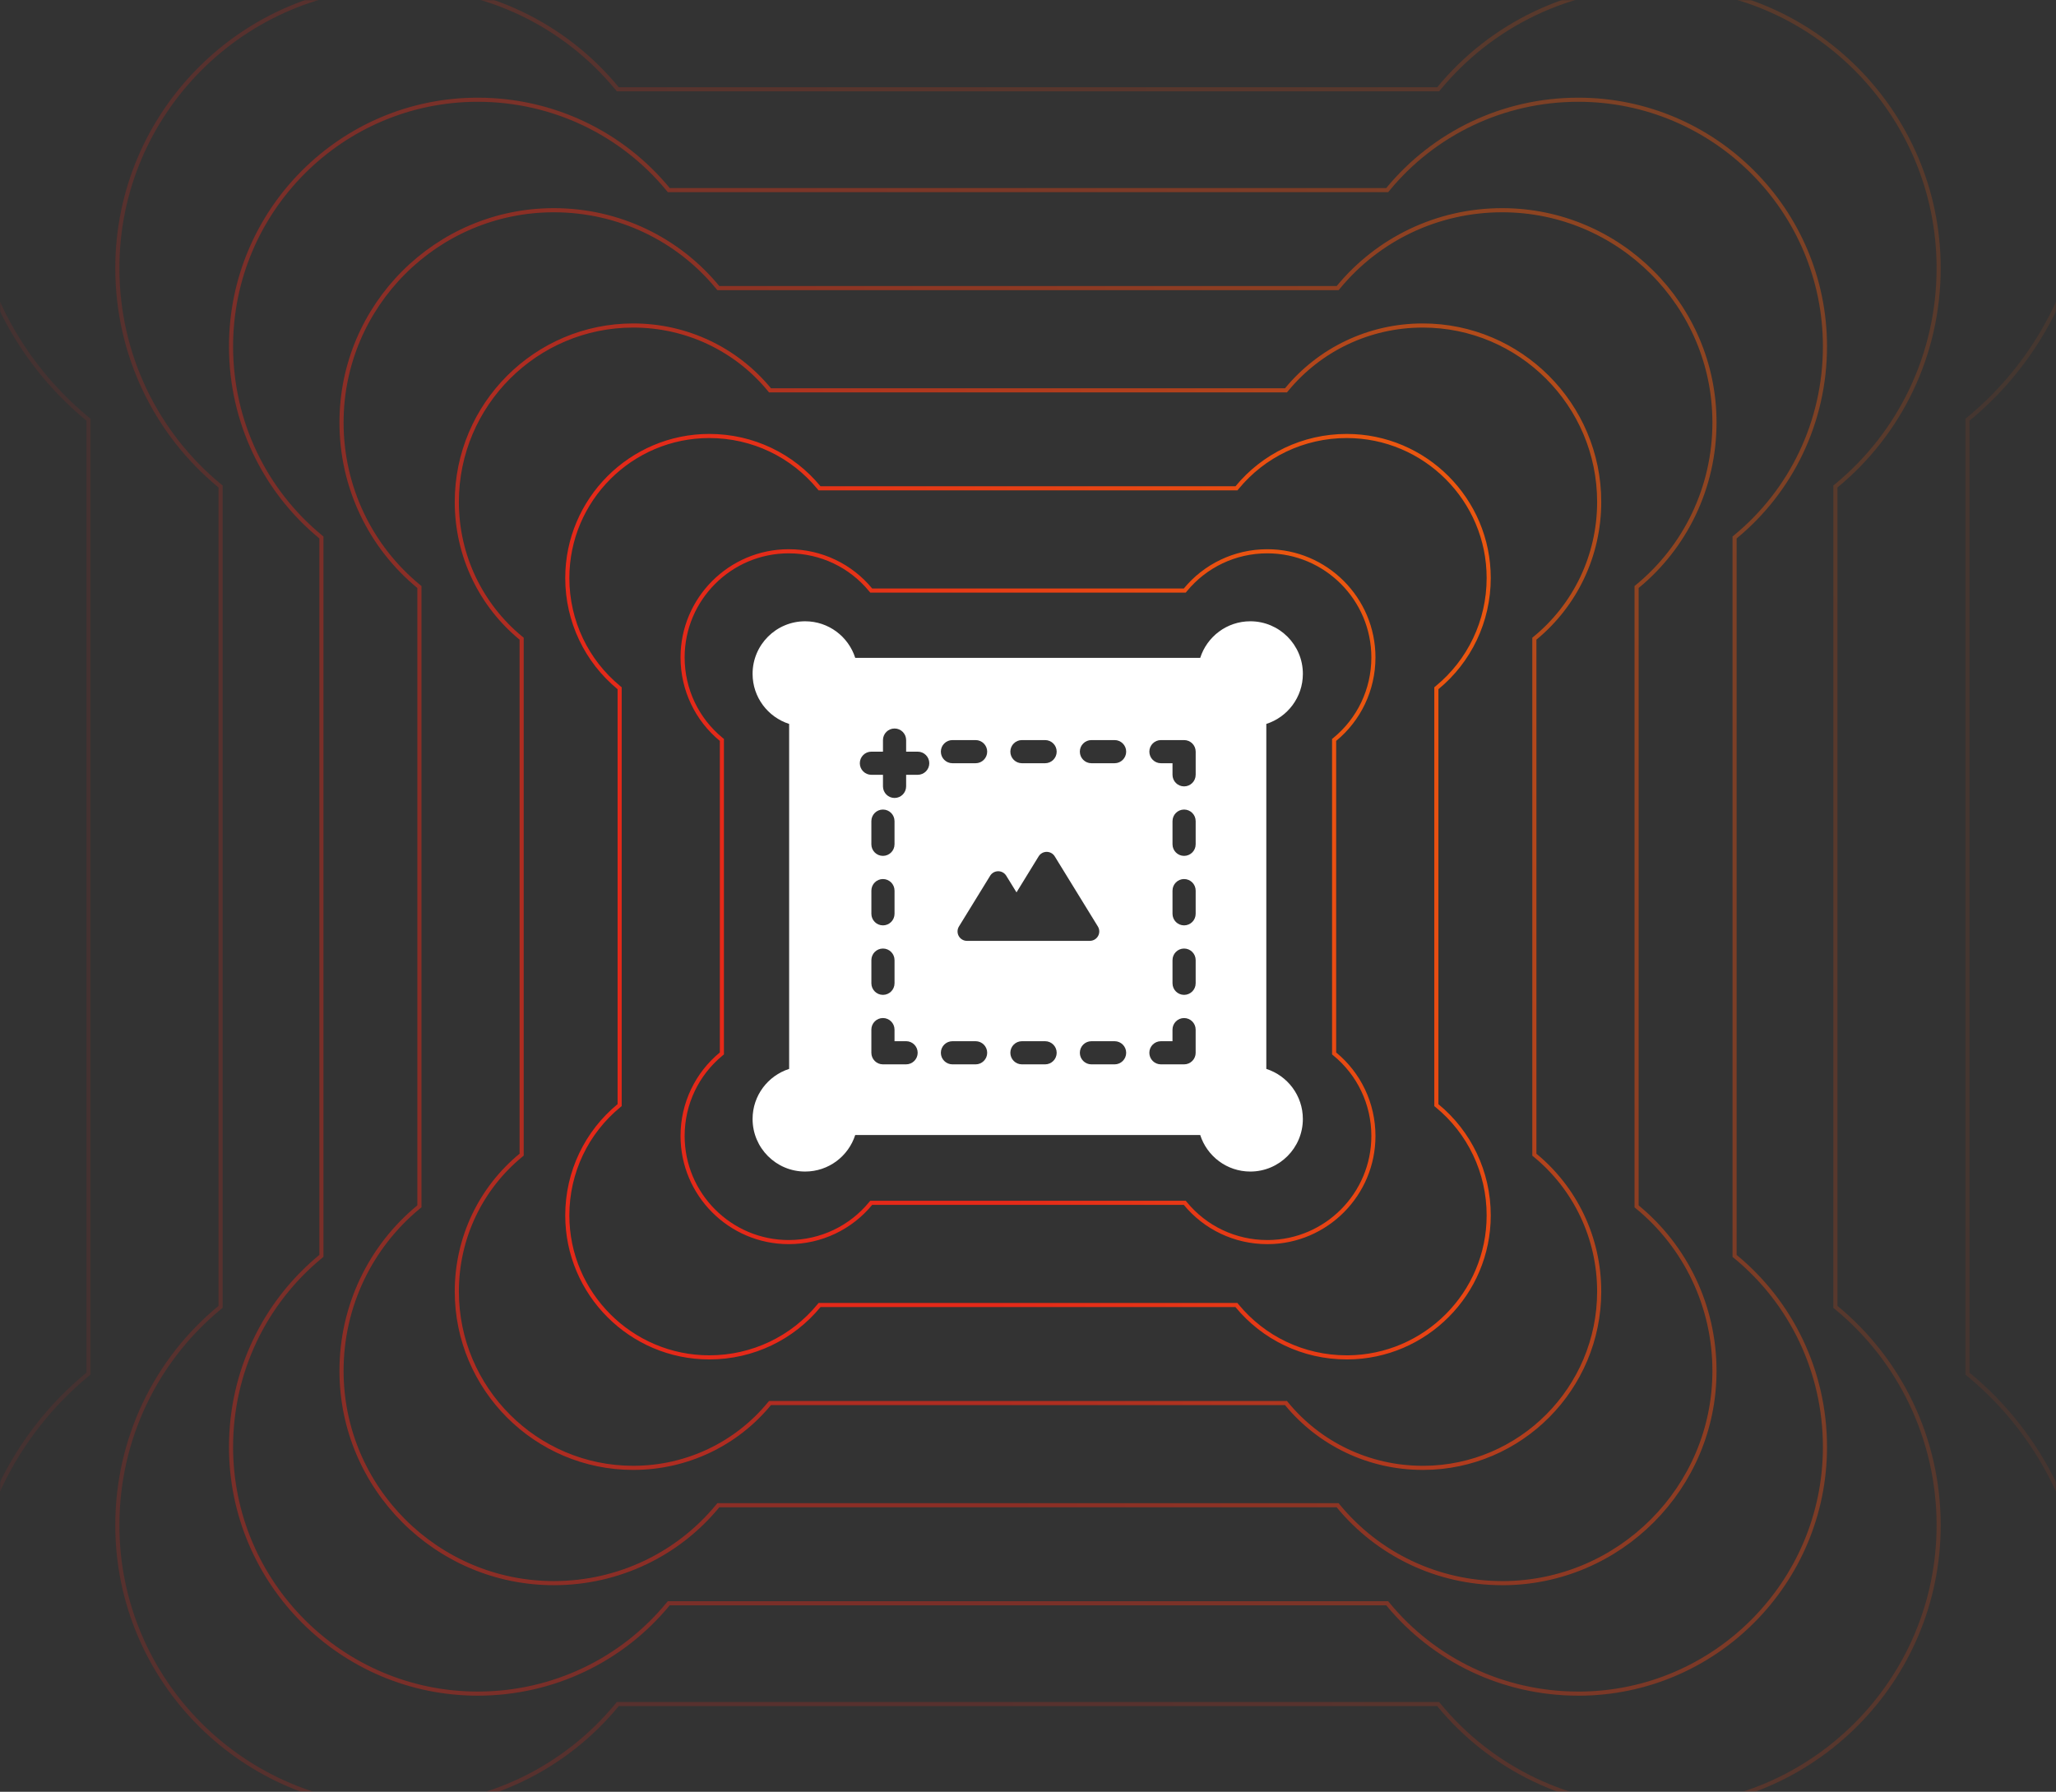 <svg width="1284" height="1119" viewBox="0 0 1284 1119" fill="none" xmlns="http://www.w3.org/2000/svg">
<rect x="0" y="0" width="1284" height="1119" fill="#333333" stroke="none"/>
<mask id="mask0_3336_9994" style="mask-type:alpha" maskUnits="userSpaceOnUse" x="0" y="0" width="1284" height="1119">
<rect width="1284" height="1119" rx="49" fill="url(#paint0_linear_3336_9994)"/>
</mask>
<g mask="url(#mask0_3336_9994)">
<path d="M450.83 462.099L450.361 461.713C435.398 449.406 426.285 430.868 426.285 410.551C426.285 374.018 456.018 344.285 492.551 344.285C512.868 344.285 531.406 353.398 543.713 368.361L544.099 368.83H739.901L740.287 368.361C752.594 353.398 771.132 344.285 791.449 344.285C827.982 344.285 857.715 374.018 857.715 410.551C857.715 430.868 848.603 449.406 833.639 461.713L833.17 462.099V657.901L833.639 658.287C848.602 670.583 857.715 689.132 857.715 709.449C857.715 745.806 828.279 775.426 791.978 775.711L791.971 775.704H791.438C771.122 775.704 752.583 766.592 740.276 751.628L739.891 751.159H544.099L543.713 751.628C531.406 766.592 512.868 775.704 492.551 775.704C456.018 775.704 426.285 745.971 426.285 709.438C426.285 689.122 435.398 670.583 450.361 658.276L450.83 657.891V462.099Z" stroke="url(#paint1_linear_3336_9994)" stroke-width="2.57"/>
<path d="M386.975 429.816L386.506 429.431C366.48 412.961 354.285 388.151 354.285 360.964C354.285 312.074 394.074 272.285 442.964 272.285C470.151 272.285 494.961 284.48 511.431 304.506L511.816 304.975H772.184L772.569 304.506C789.039 284.48 813.849 272.285 841.036 272.285C889.926 272.285 929.715 312.074 929.715 360.964C929.715 388.151 917.52 412.961 897.494 429.431L897.025 429.816V690.184L897.495 690.569C917.52 707.024 929.715 731.848 929.715 759.036C929.715 807.75 890.226 847.426 841.564 847.711L841.554 847.7H841.021C813.834 847.7 789.024 835.506 772.555 815.48L772.169 815.011H511.816L511.431 815.48C494.961 835.506 470.151 847.7 442.964 847.7C394.074 847.7 354.285 807.911 354.285 759.021C354.285 731.834 366.48 707.024 386.506 690.555L386.975 690.169V429.816Z" stroke="url(#paint2_linear_3336_9994)" stroke-width="2.57"/>
<path opacity="0.7" d="M325.779 398.88L325.311 398.494C300.434 378.035 285.285 347.215 285.285 313.443C285.285 252.711 334.711 203.285 395.443 203.285C429.215 203.285 460.035 218.434 480.494 243.311L480.88 243.779H803.12L803.506 243.311C823.965 218.434 854.785 203.285 888.557 203.285C949.289 203.285 998.715 252.711 998.715 313.443C998.715 347.215 983.566 378.035 958.689 398.494L958.221 398.88V721.12L958.69 721.506C983.567 741.947 998.715 772.785 998.715 806.557C998.715 867.113 949.593 916.425 889.085 916.711L889.071 916.697H888.539C854.767 916.697 823.947 901.549 803.488 876.672L803.103 876.203H480.88L480.494 876.672C460.035 901.549 429.215 916.697 395.443 916.697C334.711 916.697 285.285 867.271 285.285 806.539C285.285 772.767 300.434 741.947 325.311 721.488L325.779 721.103V398.88Z" stroke="url(#paint3_linear_3336_9994)" stroke-width="2.57"/>
<path opacity="0.5" d="M261.923 366.598L261.454 366.212C231.515 341.59 213.285 304.499 213.285 263.856C213.285 190.767 272.767 131.285 345.856 131.285C386.499 131.285 423.59 149.515 448.212 179.454L448.598 179.923H835.402L835.788 179.454C860.41 149.515 897.501 131.285 938.144 131.285C1011.23 131.285 1070.71 190.767 1070.71 263.856C1070.71 304.499 1052.48 341.59 1022.55 366.212L1022.08 366.598V753.402L1022.55 753.788C1052.48 778.389 1070.71 815.501 1070.71 856.144C1070.71 929.056 1011.54 988.425 938.673 988.711L938.655 988.693H938.122C897.48 988.693 860.389 970.463 835.767 940.524L835.381 940.056H448.598L448.212 940.524C423.59 970.463 386.499 988.693 345.856 988.693C272.767 988.693 213.285 929.211 213.285 856.122C213.285 815.48 231.515 778.389 261.454 753.767L261.923 753.381V366.598Z" stroke="url(#paint4_linear_3336_9994)" stroke-width="2.57"/>
<path opacity="0.4" d="M200.728 335.661L200.259 335.275C165.469 306.664 144.285 263.562 144.285 216.336C144.285 131.405 213.405 62.285 298.336 62.285C345.562 62.285 388.664 83.469 417.275 118.259L417.661 118.728H866.339L866.725 118.259C895.336 83.469 938.438 62.285 985.664 62.285C1070.6 62.285 1139.71 131.405 1139.71 216.336C1139.71 263.562 1118.53 306.664 1083.74 335.275L1083.27 335.661V784.34L1083.74 784.725C1118.53 813.311 1139.71 856.437 1139.71 903.664C1139.71 988.42 1070.91 1057.43 986.192 1057.71L986.172 1057.69H985.64C938.413 1057.69 895.312 1036.51 866.7 1001.72L866.314 1001.25H417.661L417.275 1001.72C388.664 1036.51 345.562 1057.69 298.336 1057.69C213.405 1057.69 144.285 988.571 144.285 903.64C144.285 856.413 165.469 813.312 200.259 784.7L200.728 784.314V335.661Z" stroke="url(#paint5_linear_3336_9994)" stroke-width="2.57"/>
<path opacity="0.2" d="M137.759 303.827L137.29 303.441C97.508 270.725 73.285 221.439 73.285 167.438C73.285 70.321 152.321 -8.715 249.438 -8.715C303.439 -8.715 352.725 15.508 385.441 55.29L385.827 55.759H898.173L898.559 55.29C931.275 15.508 980.561 -8.715 1034.56 -8.715C1131.68 -8.715 1210.71 70.321 1210.71 167.438C1210.71 221.439 1186.49 270.725 1146.71 303.441L1146.24 303.827V816.173L1146.71 816.559C1186.49 849.247 1210.71 898.56 1210.71 952.562C1210.71 1049.5 1131.99 1128.42 1035.09 1128.71L1035.07 1128.69H1034.53C980.532 1128.69 931.247 1104.46 898.53 1064.68L898.145 1064.21H385.827L385.441 1064.68C352.725 1104.46 303.439 1128.69 249.438 1128.69C152.321 1128.69 73.285 1049.65 73.285 952.534C73.285 898.532 97.508 849.247 137.29 816.53L137.759 816.145V303.827Z" stroke="url(#paint6_linear_3336_9994)" stroke-width="2.57"/>
<path opacity="0.1" d="M55.278 262.13L54.81 261.744C8.49 223.65 -19.715 166.264 -19.715 103.388C-19.715 -9.69 72.31 -101.715 185.388 -101.715C248.264 -101.715 305.65 -73.51 343.744 -27.19L344.13 -26.722H939.87L940.256 -27.19C978.35 -73.51 1035.74 -101.715 1098.61 -101.715C1211.69 -101.715 1303.71 -9.69 1303.71 103.388C1303.71 166.264 1275.51 223.65 1229.19 261.744L1228.72 262.13V857.871L1229.19 858.256C1275.51 896.317 1303.71 953.736 1303.71 1016.61C1303.71 1129.51 1212.01 1221.43 1099.14 1221.71L1099.11 1221.68H1098.58C1035.7 1221.68 978.318 1193.48 940.224 1147.16L939.838 1146.69H344.13L343.744 1147.16C305.65 1193.48 248.264 1221.68 185.388 1221.68C72.31 1221.68 -19.715 1129.66 -19.715 1016.58C-19.715 953.703 8.49 896.318 54.81 858.224L55.278 857.838V262.13Z" stroke="url(#paint7_linear_3336_9994)" stroke-width="2.57"/>
</g>
<g clip-path="url(#clip0_3336_9994)">
<path d="M780.83 388C798.96 388 813.66 402.7 813.66 420.83C813.66 435.47 804.07 447.87 790.83 452.1V667.553C804.065 671.786 813.65 684.184 813.65 698.82C813.65 716.95 798.95 731.65 780.82 731.65C766.18 731.65 753.78 722.06 749.55 708.82H534.1C529.869 722.06 517.47 731.65 502.83 731.65C484.7 731.65 470 716.95 470 698.82C470 684.18 479.59 671.78 492.83 667.55V452.1C479.59 447.87 470 435.47 470 420.83C470 402.7 484.7 388 502.83 388C517.47 388 529.87 397.59 534.1 410.83H749.56C753.79 397.59 766.19 388 780.83 388ZM551.41 635.78C547.42 635.78 544.18 639.02 544.18 643.01V657.48C544.18 661.47 547.42 664.71 551.41 664.71H565.88L565.87 664.7C569.86 664.7 573.1 661.46 573.1 657.47C573.099 653.48 569.86 650.24 565.87 650.24H558.64V643.01C558.64 639.02 555.4 635.78 551.41 635.78ZM594.81 650.25C590.82 650.25 587.58 653.491 587.58 657.48C587.58 661.47 590.82 664.71 594.81 664.71H609.28C613.27 664.71 616.51 661.47 616.51 657.48C616.51 653.491 613.27 650.25 609.28 650.25H594.81ZM638.21 650.25C634.22 650.25 630.98 653.49 630.98 657.48C630.981 661.47 634.22 664.71 638.21 664.71H652.68C656.67 664.71 659.91 661.47 659.91 657.48C659.91 653.49 656.67 650.25 652.68 650.25H638.21ZM681.61 650.25C677.62 650.25 674.38 653.49 674.38 657.48C674.38 661.47 677.62 664.71 681.61 664.71H696.08C700.07 664.71 703.309 661.47 703.31 657.48C703.31 653.491 700.07 650.25 696.08 650.25H681.61ZM739.47 635.79C735.48 635.79 732.24 639.03 732.24 643.02V650.25H725.01C721.02 650.25 717.78 653.491 717.78 657.48C717.781 661.47 721.02 664.71 725.01 664.71H739.48C743.47 664.71 746.71 661.47 746.71 657.48L746.7 657.49V643.02C746.7 639.03 743.46 635.79 739.47 635.79ZM551.42 592.38C547.43 592.38 544.19 595.62 544.19 599.61V614.08C544.19 618.07 547.43 621.31 551.42 621.31C555.41 621.31 558.65 618.07 558.65 614.08V599.61C558.65 595.62 555.41 592.38 551.42 592.38ZM739.48 592.38C735.49 592.38 732.25 595.62 732.25 599.61V614.08C732.25 618.07 735.491 621.31 739.48 621.31C743.47 621.309 746.71 618.07 746.71 614.08V599.61C746.71 595.62 743.47 592.38 739.48 592.38ZM653.67 532C651.63 532 649.72 533.06 648.65 534.8L634.82 557.3L628.41 546.9C627.34 545.16 625.44 544.1 623.39 544.1C621.34 544.1 619.44 545.16 618.37 546.91L598.87 578.62C597.75 580.44 597.71 582.71 598.75 584.58C599.79 586.44 601.76 587.59 603.89 587.59L603.9 587.58H680.61C682.75 587.58 684.71 586.43 685.76 584.57C686.8 582.71 686.76 580.44 685.641 578.62L658.69 534.8C657.62 533.06 655.71 532 653.67 532ZM551.42 548.98C547.43 548.981 544.19 552.22 544.19 556.21V570.68C544.19 574.67 547.43 577.91 551.42 577.91C555.41 577.91 558.65 574.67 558.65 570.68V556.21C558.65 552.22 555.41 548.98 551.42 548.98ZM739.48 548.98C735.49 548.98 732.25 552.22 732.25 556.21V570.68C732.25 574.67 735.49 577.91 739.48 577.91C743.47 577.91 746.71 574.67 746.71 570.68V556.21C746.71 552.22 743.47 548.981 739.48 548.98ZM551.41 505.58C547.42 505.58 544.18 508.82 544.18 512.81V527.28C544.18 531.27 547.42 534.51 551.41 534.51C555.4 534.51 558.64 531.27 558.64 527.28V512.81C558.639 508.82 555.4 505.58 551.41 505.58ZM739.48 505.58C735.491 505.58 732.25 508.82 732.25 512.81V527.28C732.25 531.27 735.491 534.51 739.48 534.51C743.47 534.51 746.71 531.27 746.71 527.28V512.81C746.71 508.82 743.47 505.58 739.48 505.58ZM558.66 454.96C554.67 454.96 551.43 458.2 551.43 462.19V469.42H544.2C540.21 469.42 536.97 472.66 536.97 476.65C536.97 480.64 540.21 483.88 544.2 483.88H551.43V491.11C551.43 495.1 554.67 498.34 558.66 498.34C562.65 498.34 565.889 495.1 565.89 491.11V483.88H573.12C577.11 483.88 580.349 480.64 580.35 476.65C580.35 472.66 577.11 469.42 573.12 469.42H565.89V462.19C565.89 458.2 562.65 454.96 558.66 454.96ZM725.02 462.19C721.03 462.191 717.79 465.43 717.79 469.42C717.79 473.41 721.03 476.65 725.02 476.65H732.25V483.88C732.25 487.87 735.49 491.11 739.48 491.11C743.47 491.11 746.71 487.87 746.71 483.88L746.72 483.89V469.42C746.72 465.43 743.48 462.191 739.49 462.19H725.02ZM594.81 462.19C590.82 462.191 587.58 465.43 587.58 469.42C587.58 473.41 590.82 476.65 594.81 476.65H609.28C613.27 476.65 616.51 473.41 616.51 469.42C616.51 465.43 613.27 462.191 609.28 462.19H594.81ZM638.21 462.19C634.22 462.19 630.981 465.43 630.98 469.42C630.98 473.41 634.22 476.65 638.21 476.65H652.68C656.67 476.65 659.91 473.41 659.91 469.42C659.91 465.43 656.67 462.19 652.68 462.19H638.21ZM681.61 462.19C677.62 462.19 674.38 465.43 674.38 469.42C674.38 473.41 677.62 476.65 681.61 476.65H696.08C700.07 476.65 703.31 473.41 703.31 469.42C703.31 465.43 700.07 462.19 696.08 462.19H681.61Z" fill="white"/>
</g>
<defs>
<linearGradient id="paint0_linear_3336_9994" x1="1.86691e-05" y1="45" x2="1284" y2="1119" gradientUnits="userSpaceOnUse">
<stop stop-color="#E42919"/>
<stop offset="1" stop-color="#9B190E"/>
</linearGradient>
<linearGradient id="paint1_linear_3336_9994" x1="475.148" y1="694.287" x2="931.665" y2="506.247" gradientUnits="userSpaceOnUse">
<stop offset="0.24" stop-color="#E42919"/>
<stop offset="0.88" stop-color="#EA5610"/>
</linearGradient>
<linearGradient id="paint2_linear_3336_9994" x1="419.787" y1="738.843" x2="1027.78" y2="488.412" gradientUnits="userSpaceOnUse">
<stop offset="0.24" stop-color="#E42919"/>
<stop offset="0.88" stop-color="#EA5610"/>
</linearGradient>
<linearGradient id="paint3_linear_3336_9994" x1="366.733" y1="781.543" x2="1119.88" y2="471.32" gradientUnits="userSpaceOnUse">
<stop offset="0.24" stop-color="#E42919"/>
<stop offset="0.88" stop-color="#EA5610"/>
</linearGradient>
<linearGradient id="paint4_linear_3336_9994" x1="311.372" y1="826.099" x2="1215.99" y2="453.485" gradientUnits="userSpaceOnUse">
<stop offset="0.24" stop-color="#E42919"/>
<stop offset="0.88" stop-color="#EA5610"/>
</linearGradient>
<linearGradient id="paint5_linear_3336_9994" x1="258.318" y1="868.798" x2="1308.1" y2="436.393" gradientUnits="userSpaceOnUse">
<stop offset="0.24" stop-color="#E42919"/>
<stop offset="0.88" stop-color="#EA5610"/>
</linearGradient>
<linearGradient id="paint6_linear_3336_9994" x1="203.726" y1="912.736" x2="1402.87" y2="418.806" gradientUnits="userSpaceOnUse">
<stop offset="0.24" stop-color="#E42919"/>
<stop offset="0.88" stop-color="#EA5610"/>
</linearGradient>
<linearGradient id="paint7_linear_3336_9994" x1="132.218" y1="970.287" x2="1527.01" y2="395.769" gradientUnits="userSpaceOnUse">
<stop offset="0.24" stop-color="#E42919"/>
<stop offset="0.88" stop-color="#EA5610"/>
</linearGradient>
<clipPath id="clip0_3336_9994">
<rect width="343.66" height="343.66" fill="white" transform="translate(470 388)"/>
</clipPath>
</defs>
</svg>
